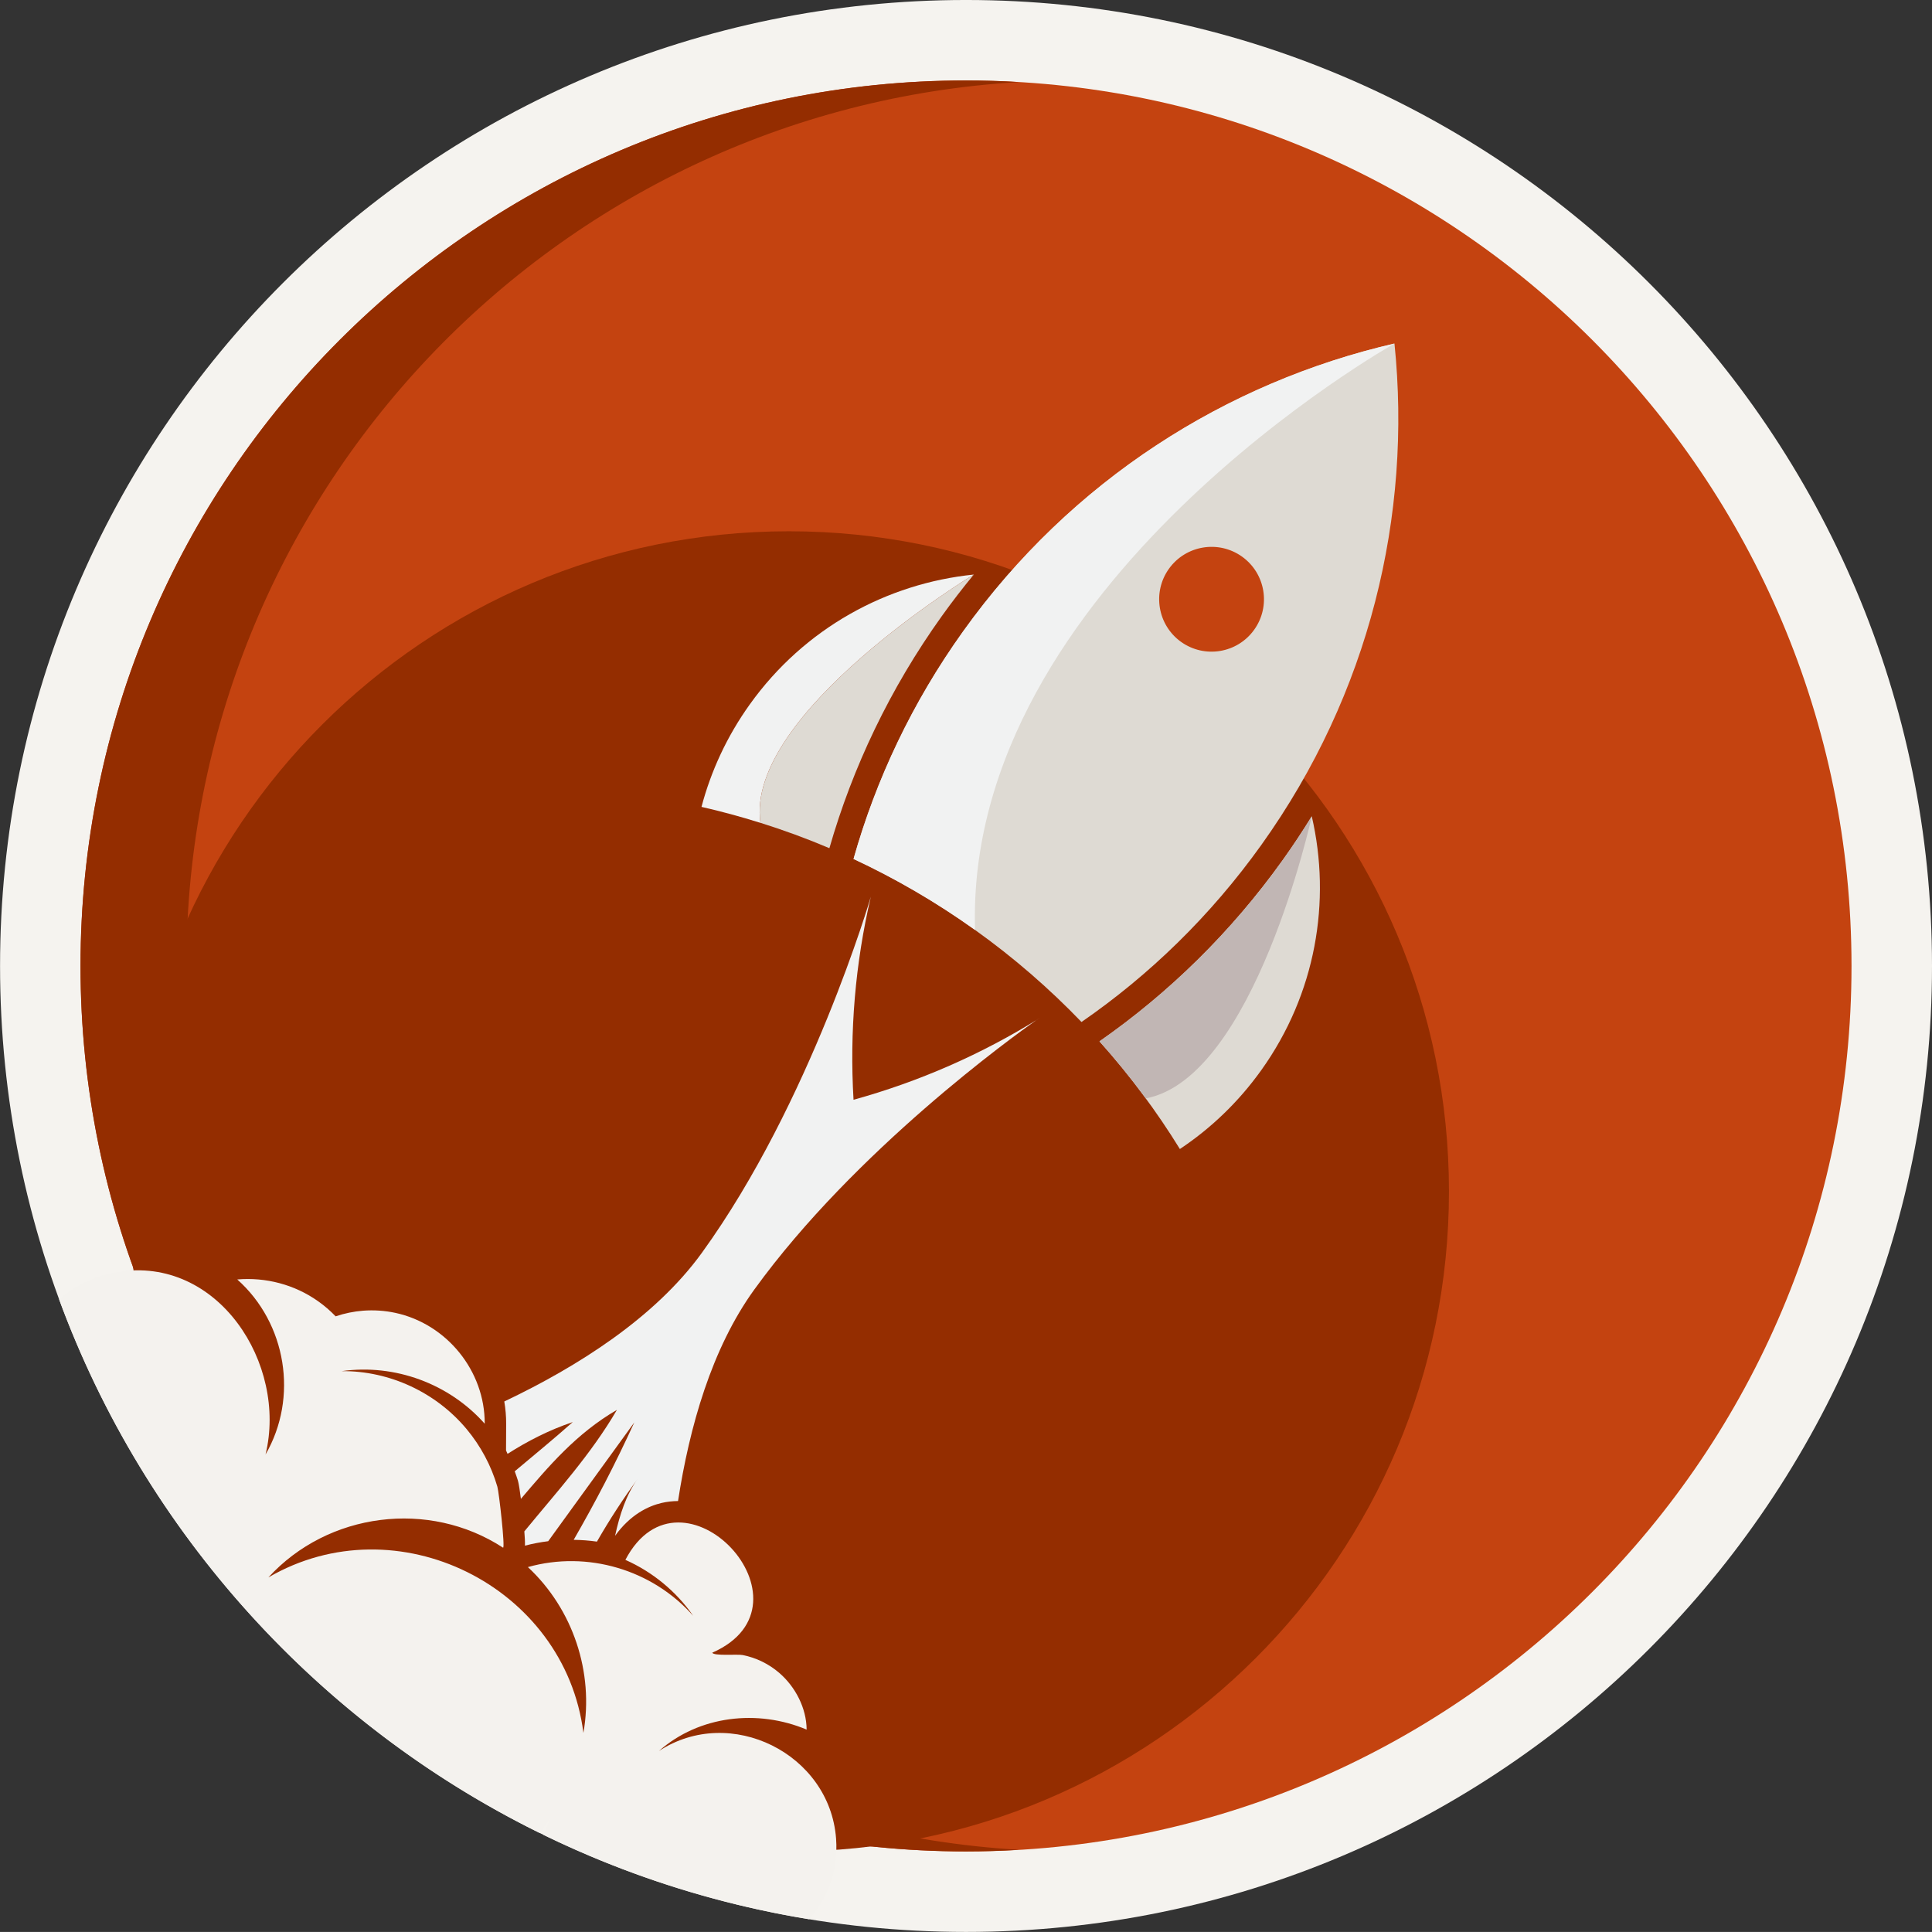 <?xml version="1.0" encoding="UTF-8"?>
<svg width="364.85" height="364.84" enable-background="new 0 0 1000 600" version="1.1" viewBox="0 0 364.85 364.84" xml:space="preserve" xmlns="http://www.w3.org/2000/svg">
<rect x="0" y="0" width="364.85" height="364.84" fill="#333333" stroke="none"/>
<g transform="translate(-319.55,-29.162)">
	<path d="m684.4 211.58c0 100.75-81.674 182.42-182.42 182.42-100.75 0-182.42-81.672-182.42-182.42s81.674-182.42 182.42-182.42 182.42 81.672 182.42 182.42" fill="#f5f3ef"/>
	<path d="m319.55 211.58c0 100.75 81.673 182.42 182.42 182.42 100.75 0 182.42-81.672 182.42-182.42 0-100.75-81.674-182.42-182.42-182.42s-182.42 81.673-182.42 182.42" fill="none"/>
	<path d="m669.2 211.58c0 92.354-74.868 167.22-167.22 167.22-92.354 0-167.22-74.868-167.22-167.22 0-92.354 74.867-167.22 167.22-167.22 92.353 0 167.22 74.867 167.22 167.22" fill="#c44310"/>
	<path d="m354.75 211.58c0-88.995 69.524-161.74 157.22-166.92-3.31-0.195-6.642-0.306-10-0.306-92.354 0-167.22 74.867-167.22 167.22s74.867 167.22 167.22 167.22c3.358 0 6.69-0.11 10-0.306-87.697-5.175-157.22-77.921-157.22-166.92z" fill="#942d00"/>
	<path d="m593.18 254.15c0 68.848-55.809 124.66-124.65 124.66-68.846 0-124.66-55.809-124.66-124.66 0-68.846 55.81-124.66 124.66-124.66 68.844 0 124.65 55.811 124.65 124.66" fill="#942d00"/>
	<path id="clouds" d="m477.44 376.38c0.189 2.572 0.589 7.978 0-9e-3 -0.133-1.788-0.091-1.218-2e-3 -0.01-1.196-16.046-19.97-25.363-33.448-16.53 7.592-6.711 18.655-7.93 27.89-4.041-0.03-4.069-2.128-8.087-5.177-10.716-1.963-1.69-4.354-2.862-6.896-3.361-1.025-0.204-5.439 0.219-5.75-0.444 20.842-9.189-5.843-37.698-16.406-17.531 5.132 2.272 9.608 5.955 12.807 10.568-7.717-8.738-19.994-12.365-31.218-9.206 8.507 7.92 12.502 19.86 10.486 31.309-3.515-27.767-35.286-43.479-59.495-29.353 11.265-12.306 30.324-14.748 44.315-5.624 0.435 0.138-0.758-10.457-1.072-11.524-1.163-3.969-3.151-7.685-5.8-10.862-5.788-6.941-14.549-11.022-23.588-10.951 10.029-1.415 20.278 2.355 27.003 9.929 0.045-9.965-7.169-18.857-16.905-20.938-1.982-0.423-4.024-0.556-6.047-0.406-1.779 0.141-3.513 0.494-5.202 1.067-1.019-1.061-2.13-2.018-3.33-2.866-4.434-3.132-9.85-4.557-15.247-4.098 9.284 8.262 11.574 22.289 5.339 33.05 4.163-17.089-8.971-37.601-27.981-34.457-4.321 0.714-8.031 2.581-11.003 5.177 16.213 44.083 48.964 80.166 90.728 100.75 0.711-0.863 1.385-1.771 2.015-2.722-0.379 1.045-0.816 2.071-1.289 3.083 15.611 7.607 32.471 13.047 50.188 15.94 3.463-3.918 5.532-9.153 5.085-15.223z" fill="#f4f2ee"/>
	
	<path id="plume" d="m515.97 221.37c-11.015 6.886-22.896 12.07-35.233 15.479-0.76-12.775 0.307-25.693 3.266-38.34 0 0-11.329 38.805-31.914 67.252-8.873 12.266-23.516 21.508-37.304 28.063 0.233 1.389 0.357 2.796 0.352 4.22l-0.024 5.034c0.106 0.207 0.185 0.428 0.286 0.64 3.78-2.415 7.839-4.497 12.316-6.005-3.567 3.172-7.295 6.222-10.961 9.3 0.207 0.584 0.429 1.164 0.603 1.754 0.177 0.604 0.384 2.03 0.563 3.451 5.207-6.119 10.448-12.344 18.131-16.806-4.846 8.329-11.344 15.468-17.482 22.948 0.09 1.084 0.139 1.976 0.115 2.693 1.449-0.383 2.917-0.656 4.393-0.842 5.49-7.549 10.876-14.992 16.256-22.425-3.628 7.93-7.38 15.104-11.445 22.166 1.469 0.02 2.935 0.131 4.39 0.338 2.374-4.146 4.985-8.13 7.775-11.98-2.3 3.181-3.481 6.945-4.35 10.887 2.893-4.026 6.272-5.619 8.788-6.209 1.019-0.237 2.06-0.352 3.104-0.361 2.147-13.963 6.349-28.81 14.395-39.928 19.046-26.32 48.977-47.873 53.347-50.949 0.208-0.129 0.423-0.249 0.633-0.38" fill="#f1f2f2"/>
	<path id="bodyshadow" d="m582.89 94.036c-31.736 7.325-61.036 25.799-81.473 54.374-9.596 13.411-16.45 27.956-20.682 42.961 7.907 3.689 15.591 8.148 22.947 13.404 7.354 5.262 14.056 11.095 20.104 17.386 12.831-8.853 24.379-20.041 33.973-33.453 20.438-28.575 28.454-62.273 25.131-94.672m-40.301 56.341c-4.44-3.179-5.468-9.361-2.292-13.806 3.184-4.445 9.361-5.471 13.809-2.292 4.445 3.18 5.472 9.362 2.289 13.808-3.176 4.442-9.359 5.468-13.806 2.29" fill="#dedad3"/>
	<path id="body" d="m582.89 94.036c-31.736 7.325-61.036 25.8-81.473 54.375-9.595 13.411-16.449 27.955-20.682 42.96 7.907 3.688 15.592 8.148 22.947 13.406-2.025-65.209 79.208-110.74 79.208-110.74" fill="#f1f2f2"/>
	<path id="leftfinshadow" d="m463.16 184.55c4.387 1.38 8.732 2.968 13.017 4.789 4.396-15.299 11.428-30.121 21.216-43.809 1.941-2.713 3.965-5.333 6.055-7.869-1e-3 0-43.283 26.224-40.288 46.889" fill="#dedad3"/>
	<path id="leftfin" d="m461.14 162.19c-4.312 6.025-7.33 12.587-9.116 19.349 3.734 0.846 7.445 1.859 11.128 3.014-2.995-20.666 40.288-46.888 40.288-46.888-16.371 1.666-31.974 10.087-42.3 24.525" fill="#f1f2f2"/>
	<path id="rightfin" d="m527.18 225.82c5.714 6.377 10.782 13.183 15.185 20.33 5.824-3.879 11.054-8.854 15.365-14.881 10.326-14.438 13.255-31.926 9.542-47.959-1.726 2.799-3.547 5.562-5.489 8.274-9.792 13.687-21.549 25.13-34.603 34.236" fill="#dedad3"/>
	<path id="rightfinshadow" d="m535.92 236.59c-2.725-3.705-5.634-7.302-8.738-10.77 13.055-9.106 24.812-20.549 34.603-34.235 1.942-2.713 3.764-5.476 5.49-8.274 0 0-10.832 49.438-31.355 53.279" fill="#c1b6b4"/></g>
</svg>
